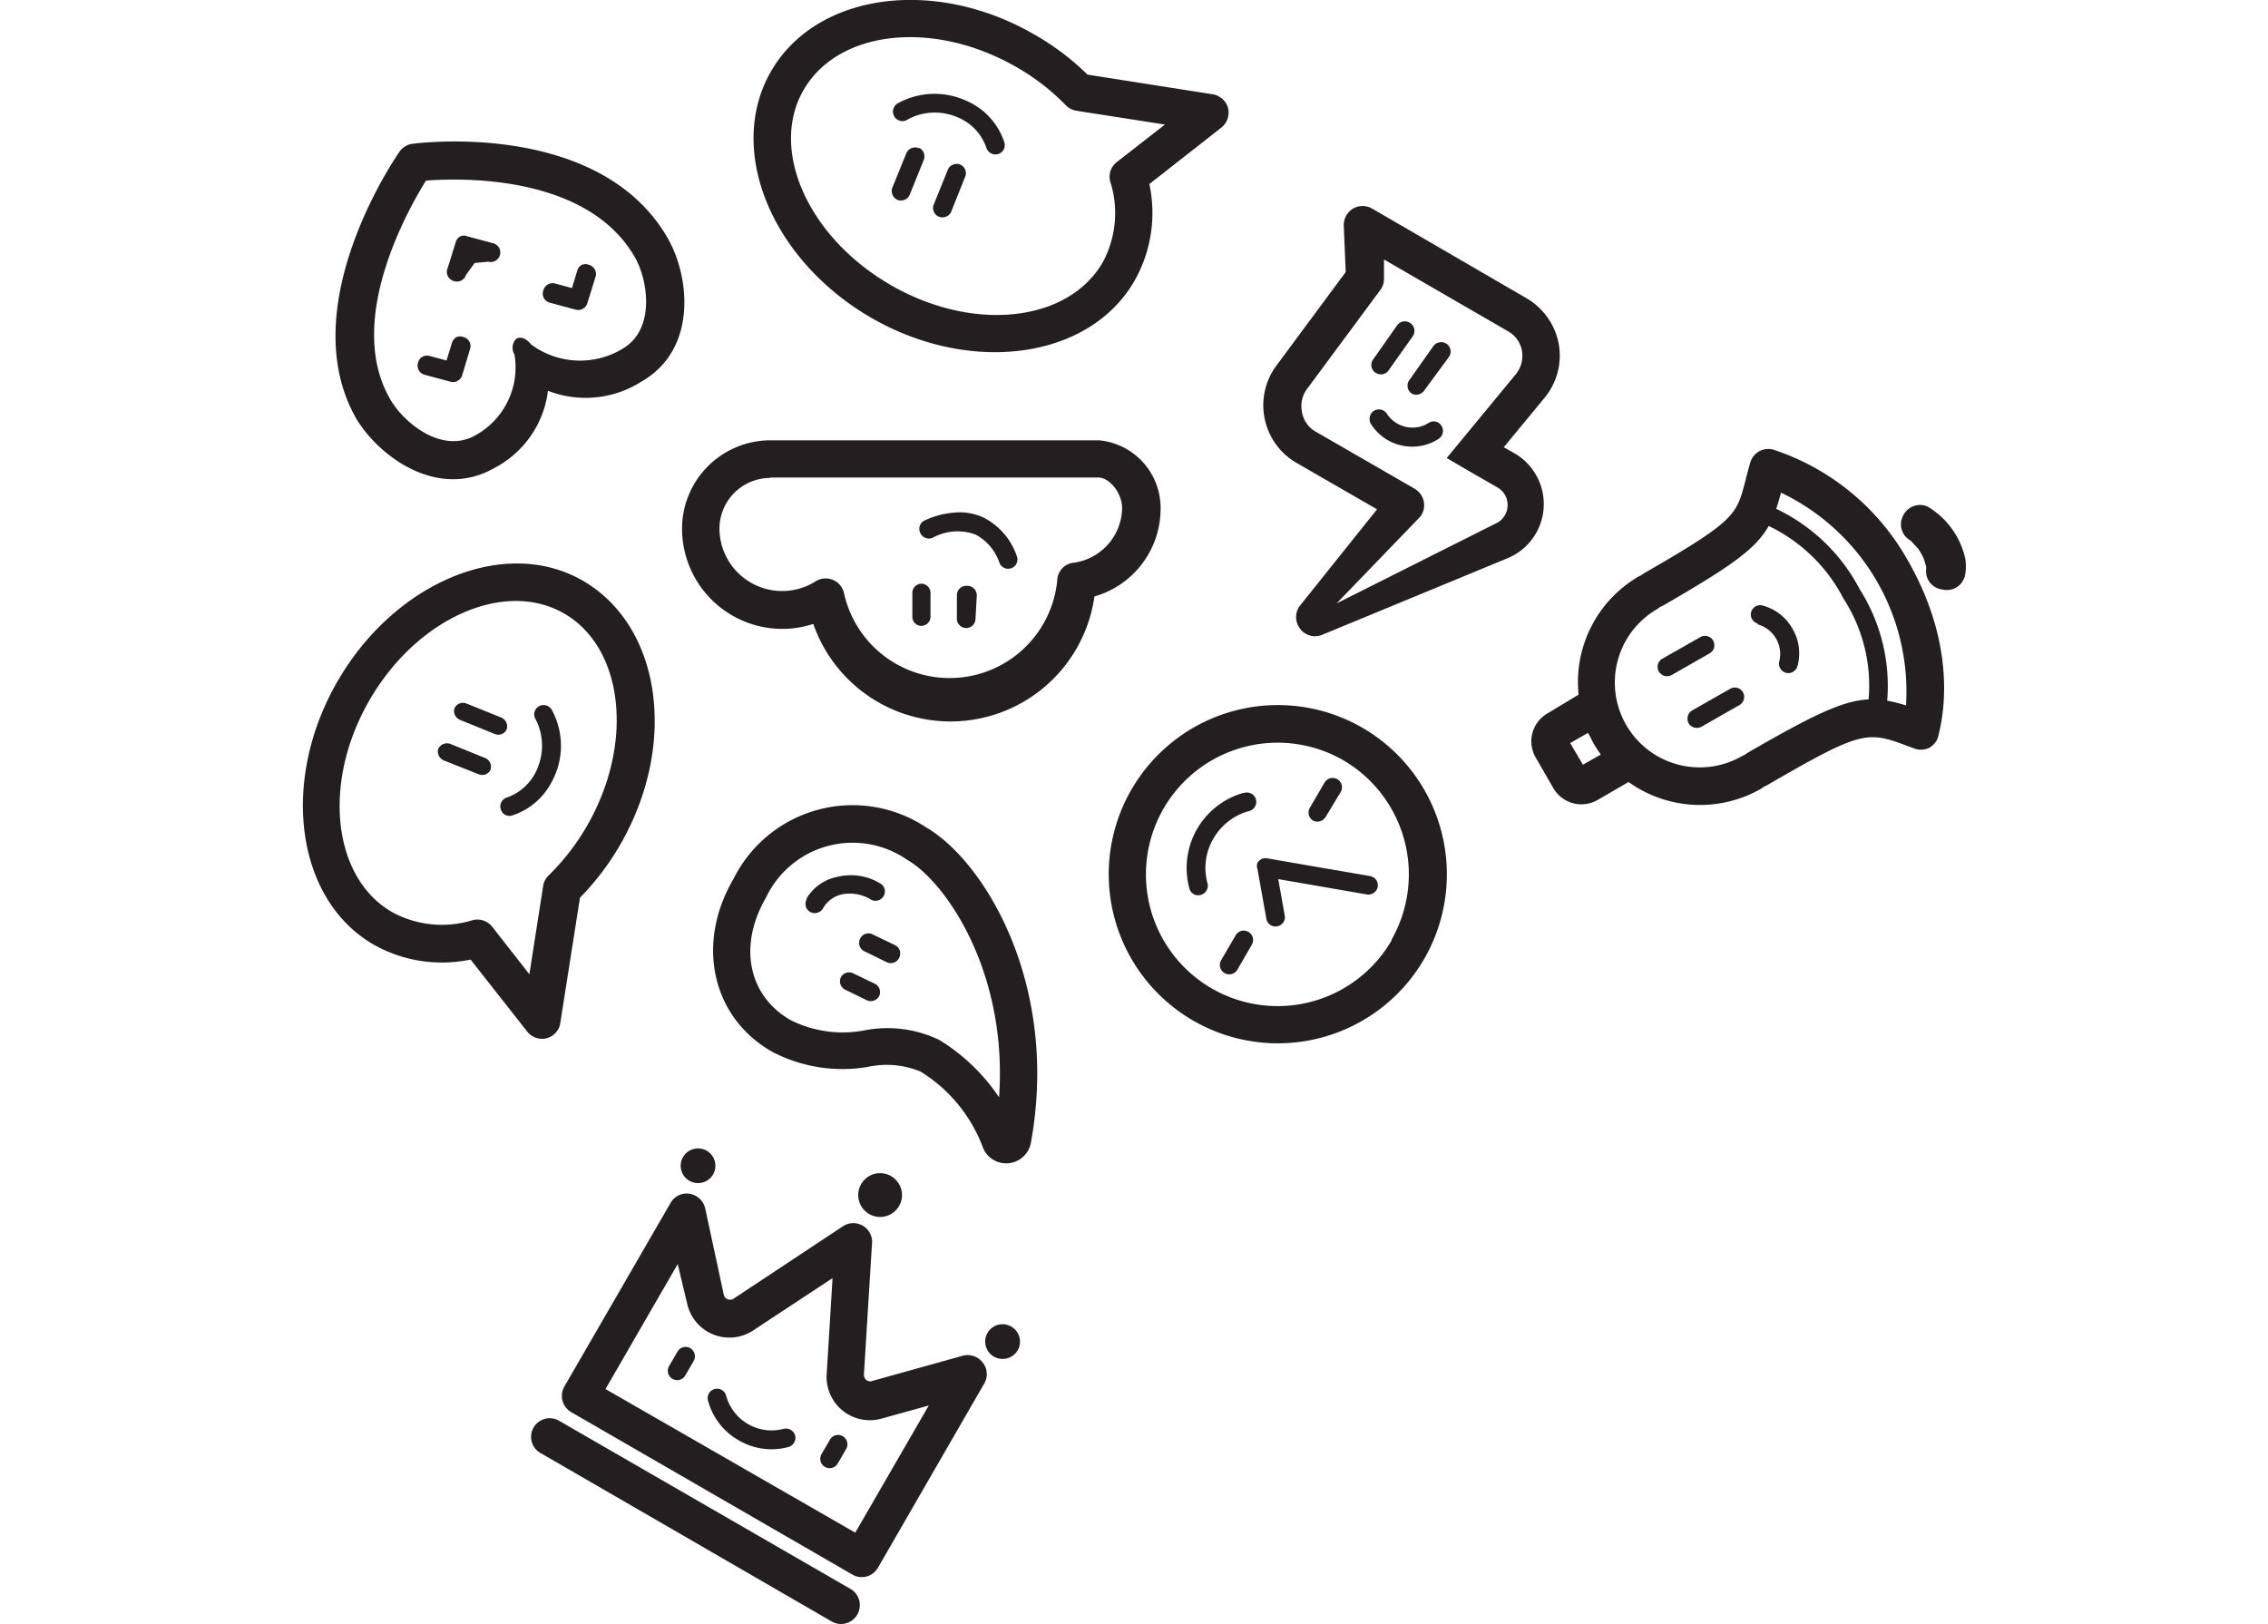 <?xml version="1.0" encoding="UTF-8"?> <svg xmlns="http://www.w3.org/2000/svg" id="Layer_1" data-name="Layer 1" viewBox="0 0 104.88 75.1"> <defs> <style>.cls-1{fill:#231f20;}</style> </defs> <title>Artboard 16</title> <path class="cls-1" d="M40.28,14.69c4.63,2.67,10.1,1.91,12.18-1.7a6.36,6.36,0,0,0,.69-4.48L56.48,5.9a.89.89,0,0,0,.31-.9.85.85,0,0,0-.41-.53.77.77,0,0,0-.3-.11l-5.79-.91A11.85,11.85,0,0,0,47.84,1.6C43.21-1.08,37.75-.32,35.66,3.29S35.65,12,40.28,14.69ZM37.16,4.16C38.77,1.38,43.17.9,47,3.1a10.29,10.29,0,0,1,2.29,1.77.89.89,0,0,0,.48.25l4.1.64L51.65,7.49a.85.85,0,0,0-.31.9A4.8,4.8,0,0,1,51,12.12c-1.61,2.79-6,3.26-9.81,1.06S35.56,6.94,37.16,4.16Z"></path> <path class="cls-1" d="M42,5.51a2.62,2.62,0,0,1,2.17-.13,2.35,2.35,0,0,1,1.45,1.47.44.44,0,0,0,.55.27.43.43,0,0,0,.27-.55,3.17,3.17,0,0,0-1.43-1.75,4.45,4.45,0,0,0-.54-.25,3.51,3.51,0,0,0-2.92.19.44.44,0,1,0,.45.75Z"></path> <path class="cls-1" d="M41.5,9.24A.44.44,0,0,0,42.07,9l.65-1.61a.44.44,0,0,0-.19-.54l-.05,0a.44.44,0,0,0-.57.24l-.65,1.6A.45.45,0,0,0,41.5,9.24Z"></path> <path class="cls-1" d="M44.4,7.61l0,0a.44.44,0,0,0-.57.24l-.65,1.61a.43.43,0,0,0,.24.56.44.44,0,0,0,.57-.24l.64-1.6A.43.43,0,0,0,44.4,7.61Z"></path> <path class="cls-1" d="M65.27,18.19l0,0a.44.44,0,0,0,.58-.12L67,16.51a.44.44,0,0,0-.1-.61.45.45,0,0,0-.62.11l-1.11,1.57A.44.44,0,0,0,65.27,18.19Z"></path> <path class="cls-1" d="M63.64,17.25a.43.43,0,0,0,.57-.12l1.12-1.58a.44.44,0,0,0-.11-.61.44.44,0,0,0-.61.1L63.5,16.62a.43.43,0,0,0,.1.61A.05.05,0,0,0,63.64,17.25Z"></path> <path class="cls-1" d="M60,21.43l3.68,2.12L60.12,28a.87.87,0,0,0,0,1.07.71.71,0,0,0,.26.23.84.84,0,0,0,.77.05l8.64-3.57A2.71,2.71,0,0,0,70.1,21l-.56-.32,1.88-2.28a3.05,3.05,0,0,0,.66-2.5,3.1,3.1,0,0,0-1.49-2.11L63.46,9.65a.88.88,0,0,0-.9,0,.9.9,0,0,0-.42.79l.09,2.14L59,16.94A3.08,3.08,0,0,0,60,21.43ZM60.43,18l3.4-4.59a.86.86,0,0,0,.17-.56L64,12l5.74,3.32a1.29,1.29,0,0,1,.64.9,1.35,1.35,0,0,1-.28,1.08l-2.54,3.08-.66.8.89.52,1.46.84a.94.94,0,0,1-.11,1.68l-7.33,3.68,3.86-4a.86.86,0,0,0,.17-.71.88.88,0,0,0-.42-.59l-4.56-2.63A1.29,1.29,0,0,1,60.2,19,1.32,1.32,0,0,1,60.43,18Z"></path> <path class="cls-1" d="M64.17,20.35a2.14,2.14,0,0,0,.65.25,2.24,2.24,0,0,0,1.71-.31.44.44,0,0,0,.13-.6.42.42,0,0,0-.6-.13,1.41,1.41,0,0,1-1.92-.42.44.44,0,0,0-.61-.14.45.45,0,0,0-.13.61A2.27,2.27,0,0,0,64.17,20.35Z"></path> <path class="cls-1" d="M90.88,26.55a2.21,2.21,0,0,0,0-.72,3.73,3.73,0,0,0-1.75-2.41.87.87,0,0,0-1.14.46A.85.85,0,0,0,88.36,25l0,0,0,0,.34.37a2.43,2.43,0,0,1,.27.49l.1.33a.89.89,0,0,1,0,.15.85.85,0,0,0,.76.92A.86.86,0,0,0,90.88,26.55Z"></path> <path class="cls-1" d="M77.31,31.21l1.75-1a.43.43,0,1,0-.43-.75l-1.76,1a.43.43,0,0,0-.16.59A.44.44,0,0,0,77.31,31.21Z"></path> <path class="cls-1" d="M78.09,33.45a.45.45,0,0,0,.6.15l1.75-1a.43.43,0,0,0-.43-.75l-1.76,1A.45.45,0,0,0,78.09,33.45Z"></path> <path class="cls-1" d="M71.54,33A1.49,1.49,0,0,0,71,35l.83,1.44a1.5,1.5,0,0,0,2.05.55l1.43-.83a5.68,5.68,0,0,0,6.13.31l.13-.09.14-.07c4.46-2.58,4.63-2.52,6.62-1.77l.17.06a.87.87,0,0,0,.67,0,.89.89,0,0,0,.45-.5c0-.15,1.22-3.64-1.41-8.21A11.11,11.11,0,0,0,82,20.79a.87.87,0,0,0-1.06.59c-.1.34-.17.63-.24.9-.4,1.53-.47,1.81-4.66,4.22l-.13.09-.14.07A5.65,5.65,0,0,0,73,32.12ZM82.36,22.78a10.19,10.19,0,0,1,5.78,9.84,6.53,6.53,0,0,0-.87-.22A8.32,8.32,0,0,0,86,27.25a8.43,8.43,0,0,0-3.86-3.72C82.21,23.3,82.29,23.05,82.36,22.78Zm-5.72,5.38.12-.09.15-.07c3.13-1.81,4.28-2.61,4.88-3.68a7.59,7.59,0,0,1,3.46,3.36,7.4,7.4,0,0,1,1.16,4.66c-1.22.06-2.61.75-5.58,2.46l-.13.09-.14.07a3.92,3.92,0,1,1-3.92-6.8ZM73.7,34.39a5.39,5.39,0,0,0,.33.5l-.83.47-.59-1,.82-.47C73.51,34,73.6,34.21,73.7,34.39Z"></path> <path class="cls-1" d="M81.28,28.87a1.42,1.42,0,0,1,1,1.71.43.43,0,1,0,.84.22,2.22,2.22,0,0,0-.22-1.71A2.25,2.25,0,0,0,81.51,28a.43.43,0,1,0-.23.83Z"></path> <path class="cls-1" d="M42.8,38.24a6.15,6.15,0,0,0-8.88,2.4c-1.76,3-1,6.42,1.8,8a7,7,0,0,0,4.43.69,4.09,4.09,0,0,1,2.42.22A7,7,0,0,1,45.43,53a1.16,1.16,0,0,0,2.24-.15C49,45.6,45.57,39.84,42.8,38.24Zm3.4,12.5a8.94,8.94,0,0,0-2.76-2.65A5.52,5.52,0,0,0,40,47.64a5.38,5.38,0,0,1-3.42-.46c-2-1.13-2.44-3.47-1.16-5.67a4.43,4.43,0,0,1,6.52-1.76C43.77,40.8,46.61,45,46.2,50.74Z"></path> <path class="cls-1" d="M40.23,41.57a.43.43,0,0,0,.6-.09.42.42,0,0,0-.08-.6,2.61,2.61,0,0,0-2-.34,2.15,2.15,0,0,0-1.45,1l0,.05a.43.43,0,0,0,.17.58.44.44,0,0,0,.59-.17,1.34,1.34,0,0,1,.9-.65A1.87,1.87,0,0,1,40.23,41.57Z"></path> <path class="cls-1" d="M40.46,45.49l-1-.48a.43.43,0,0,0-.57.17v0a.43.43,0,0,0,.19.58l1,.49a.44.44,0,0,0,.58-.2A.43.43,0,0,0,40.46,45.49Z"></path> <path class="cls-1" d="M41.36,43.69l-1-.48a.42.42,0,0,0-.57.17v0A.43.43,0,0,0,40,44l1,.49a.43.43,0,0,0,.58-.2A.43.43,0,0,0,41.36,43.69Z"></path> <path class="cls-1" d="M57.51,36.66A3.61,3.61,0,0,0,55,41.08a.42.42,0,0,0,.53.3.44.44,0,0,0,.31-.53,2.68,2.68,0,0,1,.27-2.07,2.73,2.73,0,0,1,1.66-1.28.43.43,0,1,0-.22-.84Z"></path> <path class="cls-1" d="M57.73,43.09a.43.43,0,0,0-.59.16l-.67,1.15a.43.43,0,1,0,.75.44l.67-1.16A.43.43,0,0,0,57.73,43.09Z"></path> <path class="cls-1" d="M60.71,37.94a.45.45,0,0,0,.59-.16L62,36.62a.43.43,0,0,0-.75-.43l-.67,1.15A.44.44,0,0,0,60.71,37.94Z"></path> <path class="cls-1" d="M63,33.65a7.82,7.82,0,1,0,2.86,10.69A7.83,7.83,0,0,0,63,33.65Zm1.36,9.82a6.09,6.09,0,1,1-2.23-8.31A6.11,6.11,0,0,1,64.34,43.47Z"></path> <path class="cls-1" d="M58.6,39.69a.41.41,0,0,0-.38.12.22.22,0,0,0-.07.09.41.41,0,0,0,0,.29l.41,2.29a.42.42,0,0,0,.5.35.42.42,0,0,0,.35-.5l-.3-1.68,4.1.71a.44.44,0,0,0,.5-.35.43.43,0,0,0-.36-.5Z"></path> <path class="cls-1" d="M17.28,43.68a6.43,6.43,0,0,0,4.48.69l2.62,3.33a.88.88,0,0,0,.9.31.9.9,0,0,0,.53-.41.76.76,0,0,0,.1-.3l.91-5.79a12.26,12.26,0,0,0,1.86-2.45C31.35,34.43,30.59,29,27,26.88s-8.72,0-11.39,4.62S13.68,41.6,17.28,43.68Zm-.19-11.31c2.2-3.8,6.25-5.59,9-4s3.25,6,1.06,9.81a10.6,10.6,0,0,1-1.77,2.29.85.85,0,0,0-.26.48l-.64,4.1-1.72-2.2a.88.88,0,0,0-.91-.3,4.8,4.8,0,0,1-3.73-.38C15.37,40.57,14.89,36.17,17.09,32.37Z"></path> <path class="cls-1" d="M23.16,37.43a.42.42,0,0,0,.55.27,3.15,3.15,0,0,0,1.74-1.43,4.49,4.49,0,0,0,.26-.54,3.48,3.48,0,0,0-.2-2.92.44.44,0,0,0-.59-.15.43.43,0,0,0-.15.6,2.66,2.66,0,0,1,.12,2.17,2.36,2.36,0,0,1-1.46,1.45A.43.43,0,0,0,23.16,37.43Z"></path> <path class="cls-1" d="M21.28,33.29l1.6.65a.43.43,0,0,0,.54-.19l0,0a.44.44,0,0,0-.24-.57l-1.61-.65a.43.43,0,0,0-.56.24A.44.44,0,0,0,21.28,33.29Z"></path> <path class="cls-1" d="M20.52,35.16l1.61.64a.43.43,0,0,0,.54-.18l0,0a.43.43,0,0,0-.24-.57l-1.6-.65a.45.45,0,0,0-.57.24A.45.45,0,0,0,20.52,35.16Z"></path> <path class="cls-1" d="M42.58,28.94a.43.43,0,0,0,.45-.41l0-1.08a.43.43,0,0,0-.41-.46h0a.43.43,0,0,0-.43.41l0,1.09A.42.42,0,0,0,42.58,28.94Z"></path> <path class="cls-1" d="M44.68,27.09h0a.43.43,0,0,0-.43.41l0,1.09a.43.43,0,0,0,.41.45.43.43,0,0,0,.45-.41l.06-1.09A.44.44,0,0,0,44.68,27.09Z"></path> <path class="cls-1" d="M36.18,29.08a4.65,4.65,0,0,0,1.43-.23,6.72,6.72,0,0,0,13-1.27,4.22,4.22,0,0,0,3.06-4.07,3.14,3.14,0,0,0-2.84-3.15H35.62a4.09,4.09,0,0,0-4.08,4.09A4.64,4.64,0,0,0,36.18,29.08Zm-.56-7H50.78c.54,0,1.11.73,1.11,1.42a2.59,2.59,0,0,1-2.31,2.53.85.85,0,0,0-.69.81,5,5,0,0,1-9.85.63.87.87,0,0,0-1.32-.59,2.9,2.9,0,0,1-4.45-2.46A2.35,2.35,0,0,1,35.62,22.1Z"></path> <path class="cls-1" d="M43.12,24.87a2.41,2.41,0,0,1,2-.15A2.33,2.33,0,0,1,46.21,26a.43.43,0,0,0,.54.28.43.43,0,0,0,.28-.54,3.14,3.14,0,0,0-1.55-1.81,2.64,2.64,0,0,0-1.11-.24,4,4,0,0,0-1.6.37.43.43,0,0,0-.22.57A.44.44,0,0,0,43.12,24.87Z"></path> <path class="cls-1" d="M31,55.64,26.1,64.11a.87.87,0,0,0,.32,1.19l13,7.51a.86.86,0,0,0,1.18-.32L45.5,64a.86.86,0,0,0-.06-1,.88.88,0,0,0-.92-.31l-4.2,1.17a.27.27,0,0,1-.26-.05.32.32,0,0,1-.11-.24l.38-6.16A.87.87,0,0,0,39,56.69l-5.09,3.37a.31.31,0,0,1-.3,0,.3.3,0,0,1-.14-.19l-.86-4a.89.89,0,0,0-.72-.67A.85.85,0,0,0,31,55.64Zm.77,4.61a2,2,0,0,0,3.09,1.25l3.64-2.4-.27,4.42a2,2,0,0,0,2.56,2.07l2.16-.6-3.4,5.88L28,64.23l3.34-5.78Z"></path> <path class="cls-1" d="M34.16,66.6a3,3,0,0,0,2.3.31.44.44,0,0,0,.31-.53.44.44,0,0,0-.53-.31,2.18,2.18,0,0,1-2.66-1.53.43.43,0,0,0-.53-.31.43.43,0,0,0-.31.53A3,3,0,0,0,34.16,66.6Z"></path> <path class="cls-1" d="M38.15,67.83a.43.43,0,0,0,.59-.16l.39-.67a.43.43,0,0,0-.75-.43l-.39.67A.43.43,0,0,0,38.15,67.83Z"></path> <path class="cls-1" d="M31.1,63.76a.43.43,0,0,0,.59-.16l.39-.67a.44.44,0,0,0-.16-.59.43.43,0,0,0-.59.16l-.39.67A.43.43,0,0,0,31.1,63.76Z"></path> <path class="cls-1" d="M24.68,66A.86.86,0,0,0,25,67.19L38.5,75a.87.87,0,0,0,.86-1.51l-13.5-7.79A.86.86,0,0,0,24.68,66Z"></path> <path class="cls-1" d="M39.82,54.76a1,1,0,1,0,1.76,1,1,1,0,0,0-1.76-1Z"></path> <path class="cls-1" d="M46.76,61.34a.8.8,0,0,0-.8,1.39.81.81,0,0,0,1.1-.29A.8.8,0,0,0,46.76,61.34Z"></path> <path class="cls-1" d="M32.68,53.21a.8.8,0,1,0-.8,1.39.8.8,0,0,0,.8-1.39Z"></path> <path class="cls-1" d="M22.86,21.64a4.67,4.67,0,0,0,2.48-3.57,4.81,4.81,0,0,0,4.33-.43c2.58-1.48,2.24-4.84,1.2-6.64C27.74,5.58,19.43,6.6,19.08,6.65a.76.76,0,0,0-.33.11.86.86,0,0,0-.28.26c-.2.29-4.93,7.18-2,12.33C17.55,21.15,20.28,23.12,22.86,21.64ZM19.7,8.35c1.57-.12,7.44-.3,9.65,3.53.59,1,1,3.32-.55,4.24a3.8,3.8,0,0,1-4.25-.2c-.2-.27-.48-.37-.67-.26a.59.59,0,0,0-.09.73A3.58,3.58,0,0,1,22,20.12c-1.59.91-3.36-.62-3.95-1.65C15.94,14.85,18.86,9.7,19.7,8.35Z"></path> <path class="cls-1" d="M25.44,14l1.19.32a.44.44,0,0,0,.53-.3l.38-1.22a.44.44,0,0,0-.29-.55.43.43,0,0,0-.35,0,.42.42,0,0,0-.2.25l-.25.82-.78-.21a.44.44,0,0,0-.54.31A.43.43,0,0,0,25.44,14Z"></path> <path class="cls-1" d="M21,13a.44.44,0,0,0,.55-.29l.4-.55.63-.06a.44.44,0,1,0,.23-.85l-1.19-.32a.45.45,0,0,0-.34,0,.46.46,0,0,0-.2.25L20.7,12.4A.44.44,0,0,0,21,13Z"></path> <path class="cls-1" d="M19.64,17.33l1.19.32a.44.44,0,0,0,.54-.29l.37-1.23a.43.43,0,0,0-.29-.54.47.47,0,0,0-.35,0,.52.52,0,0,0-.2.26l-.25.82-.78-.21a.43.43,0,0,0-.54.31A.44.44,0,0,0,19.64,17.33Z"></path> </svg> 